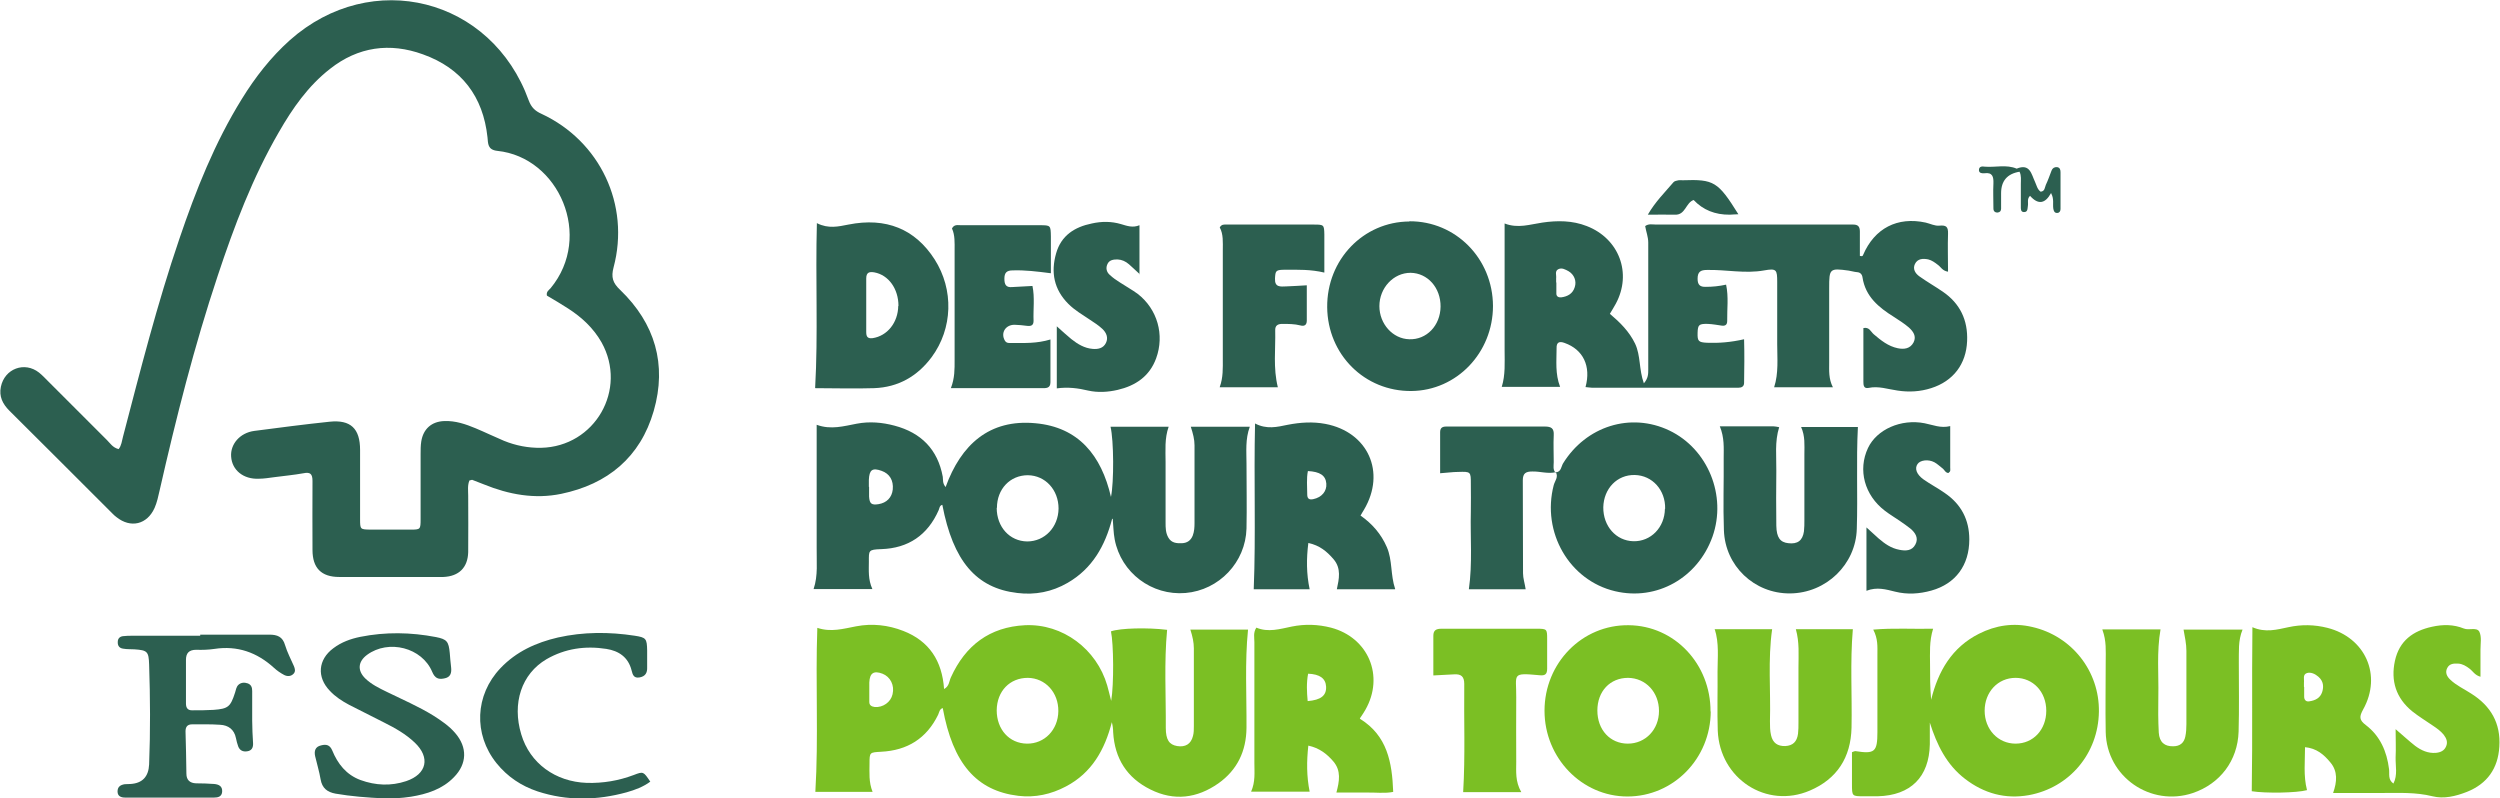 <?xml version="1.0" encoding="UTF-8"?>
<svg id="Calque_2" data-name="Calque 2" xmlns="http://www.w3.org/2000/svg" viewBox="0 0 114 36.41">
  <defs>
    <style>
      .cls-1 {
        fill: #2c5f50;
      }

      .cls-1, .cls-2 {
        stroke-width: 0px;
      }

      .cls-2 {
        fill: #7bbf24;
      }
    </style>
  </defs>
  <g id="Calque_1-2" data-name="Calque 1">
    <g>
      <path class="cls-1" d="M21.41,21.9c-.1.23-.06.47-.06.71,0,.86.01,1.71,0,2.57-.02.71-.43,1.1-1.13,1.13-.02,0-.04,0-.06,0-1.56,0-3.13,0-4.69,0-.82,0-1.22-.41-1.22-1.23,0-1.05-.01-2.1,0-3.15,0-.33-.11-.41-.41-.35-.44.08-.89.12-1.34.18-.23.03-.47.07-.7.07-.7.03-1.22-.39-1.26-1.01-.04-.57.4-1.08,1.05-1.17,1.15-.15,2.29-.3,3.44-.42.96-.1,1.39.31,1.39,1.29,0,1.05,0,2.1,0,3.15,0,.47.01.47.45.48.62,0,1.24,0,1.86,0,.44,0,.45-.01.45-.48,0-.99,0-1.97,0-2.96,0-.19,0-.39.03-.58.09-.57.47-.91,1.05-.93.51-.02.97.14,1.43.33.43.18.86.39,1.29.57.54.22,1.11.33,1.69.32,2.46-.05,3.96-2.66,2.76-4.81-.37-.65-.9-1.14-1.52-1.54-.32-.21-.65-.4-.97-.59-.04-.18.09-.25.17-.34,1.95-2.36.38-5.97-2.43-6.26-.45-.05-.42-.33-.45-.62-.2-1.86-1.18-3.15-2.94-3.78-1.51-.55-2.96-.35-4.24.66-1,.78-1.71,1.8-2.33,2.88-1.2,2.07-2.04,4.29-2.79,6.55-1.07,3.21-1.9,6.49-2.65,9.79-.06.27-.12.55-.23.8-.34.76-1.09.94-1.74.42-.07-.05-.13-.11-.19-.17-1.56-1.56-3.12-3.12-4.69-4.68-.31-.31-.48-.65-.39-1.09.17-.83,1.08-1.17,1.74-.65.15.12.28.26.42.4.89.89,1.79,1.79,2.68,2.68.15.15.26.34.53.41.13-.16.15-.38.2-.57.79-3.02,1.56-6.06,2.57-9.02.75-2.21,1.61-4.38,2.85-6.38.61-.99,1.32-1.9,2.19-2.68,3.73-3.31,9.2-1.93,10.89,2.75.12.32.29.48.58.61,2.67,1.24,4.05,4.15,3.29,7-.12.45-.04.71.3,1.03,1.59,1.53,2.14,3.4,1.53,5.52-.61,2.11-2.1,3.34-4.22,3.78-1.21.25-2.39.03-3.52-.43-.18-.07-.36-.14-.54-.21-.02,0-.04.01-.12.03Z"/>
      <path class="cls-1" d="M72.3,17.65c.26-.96-.11-1.71-.95-2.01-.24-.09-.38-.04-.37.24,0,.58-.07,1.16.16,1.76h-2.66c.17-.55.13-1.11.13-1.66,0-1.69,0-3.39,0-5.08v-.71c.61.24,1.16.04,1.72-.04.68-.1,1.37-.1,2.03.16,1.47.57,2.07,2.15,1.32,3.54-.08.15-.17.29-.27.46.46.39.88.8,1.15,1.36.26.55.17,1.17.4,1.81.2-.23.2-.43.2-.63,0-1.93,0-3.86,0-5.79,0-.26-.1-.5-.14-.75.16-.12.33-.07.5-.07,2.89,0,5.78,0,8.67,0,.11,0,.21,0,.32,0,.23,0,.3.11.3.32,0,.37,0,.75,0,1.11.12.03.13,0,.15-.05.52-1.21,1.56-1.75,2.85-1.47.21.05.42.16.62.14.32-.03.41.05.4.37-.02.57,0,1.14,0,1.73-.26-.04-.33-.22-.46-.31-.14-.11-.28-.21-.44-.25-.24-.05-.49-.04-.61.21-.11.23.02.43.2.56.35.25.72.46,1.07.7.79.54,1.15,1.3,1.11,2.25-.04,1.05-.63,1.83-1.64,2.15-.5.16-1.01.19-1.53.11-.44-.06-.87-.22-1.33-.12-.22.04-.23-.13-.23-.29,0-.81,0-1.62,0-2.44.27-.06.34.17.47.28.33.28.66.55,1.1.64.29.06.57.02.72-.27.14-.28-.02-.5-.22-.68-.21-.18-.45-.33-.68-.48-.69-.43-1.3-.93-1.43-1.8-.02-.14-.1-.23-.25-.24-.13-.01-.25-.05-.38-.07-.87-.12-.89-.09-.89.79,0,1.14,0,2.27,0,3.41,0,.36-.03.73.17,1.12h-2.68c.21-.65.14-1.31.14-1.97,0-.94,0-1.89,0-2.83,0-.56-.03-.63-.59-.53-.88.16-1.74-.04-2.61-.02-.29,0-.43.08-.43.4,0,.28.11.38.38.37.3,0,.6-.03.92-.1.12.56.04,1.12.05,1.66,0,.16-.08.23-.24.21-.21-.03-.42-.07-.64-.08-.41-.01-.46.04-.47.41-.01.38.04.43.43.45.54.02,1.07-.02,1.69-.16.02.69.01,1.34,0,1.99,0,.16-.11.22-.25.22-.09,0-.17,0-.26,0-2.14,0-4.29,0-6.43,0-.08,0-.16-.02-.3-.03ZM70.97,12.88s0,0,0,0c0,.17,0,.34,0,.51,0,.13.1.18.22.17.3-.04.53-.17.62-.47.09-.28-.03-.57-.28-.72-.15-.08-.31-.18-.48-.09-.16.09-.07.27-.09.41,0,.06,0,.13,0,.19Z"/>
      <path class="cls-1" d="M50.71,23.67c-.32,1.22-.9,2.26-2.03,2.91-.71.41-1.48.56-2.29.46-1.88-.22-2.93-1.46-3.42-4.02-.13.03-.13.16-.17.25-.5,1.13-1.38,1.73-2.61,1.77-.6.02-.57.06-.57.57,0,.4-.04.81.16,1.25h-2.68c.21-.62.13-1.25.14-1.89,0-1.84,0-3.68,0-5.6.65.24,1.24.06,1.83-.05.58-.11,1.16-.06,1.72.09,1.21.32,1.97,1.08,2.2,2.33.02.14-.02.29.13.47.7-1.93,1.99-3.11,4.1-2.91,1.96.18,3,1.46,3.44,3.36.14-.67.13-2.58-.02-3.2h2.65c-.19.54-.14,1.08-.14,1.61,0,.92,0,1.84,0,2.76,0,.23,0,.47.13.69.14.24.37.26.62.25.23-.01.4-.12.49-.35.07-.19.08-.38.08-.57,0-1.18,0-2.36,0-3.54,0-.28-.07-.54-.17-.85h2.69c-.21.57-.15,1.13-.15,1.68,0,.99.02,1.97,0,2.96-.04,1.54-1.25,2.81-2.78,2.94-1.54.13-2.94-.92-3.23-2.44-.06-.31-.06-.63-.09-.95ZM45.45,23.16c0,.87.59,1.52,1.39,1.53.8,0,1.42-.65,1.43-1.5,0-.85-.6-1.51-1.4-1.52-.81,0-1.41.63-1.41,1.49ZM39.63,22.2h0c0,.15,0,.3,0,.44.02.33.11.4.43.35.37-.06.61-.3.65-.67.04-.41-.14-.72-.51-.85-.42-.15-.56-.05-.58.41,0,.11,0,.21,0,.32Z"/>
      <path class="cls-2" d="M42.98,32.29c-.14.05-.15.19-.2.3-.53,1.09-1.41,1.63-2.6,1.69-.52.03-.53.02-.53.53,0,.42-.04.85.14,1.3h-2.61c.15-2.48,0-4.96.09-7.48.62.21,1.19.04,1.77-.07.73-.14,1.46-.06,2.15.21,1.18.46,1.77,1.36,1.86,2.65.24-.13.23-.36.31-.53.66-1.46,1.77-2.3,3.38-2.38,1.72-.08,3.27,1.09,3.75,2.75.06.2.1.4.18.7.13-.77.11-2.61-.01-3.17.42-.15,1.67-.18,2.56-.07-.14,1.49-.05,2.98-.06,4.47,0,.55.16.77.52.83.37.06.63-.09.72-.46.04-.14.04-.3.04-.45,0-1.18,0-2.36,0-3.54,0-.28-.06-.55-.16-.86h2.63c-.15,1.49-.06,2.99-.07,4.48-.01,1.06-.42,1.92-1.28,2.53-.97.68-2.02.82-3.1.28-1.07-.53-1.63-1.41-1.7-2.61,0-.15-.02-.3-.06-.46-.32,1.25-.91,2.31-2.09,2.93-.68.36-1.41.52-2.17.43-1.92-.23-2.99-1.48-3.45-4ZM46.83,33.91c.8.01,1.42-.63,1.43-1.48.01-.85-.59-1.51-1.39-1.52-.82,0-1.41.6-1.42,1.48,0,.87.57,1.51,1.38,1.52ZM39.64,31.44h0c0,.19,0,.38,0,.57,0,.15.1.21.25.23.37.03.73-.22.81-.58.1-.41-.1-.8-.46-.94-.4-.15-.58-.03-.6.4,0,.11,0,.21,0,.32Z"/>
      <path class="cls-2" d="M105.11,34.04c0,.68-.08,1.34.09,1.99-.47.13-1.9.15-2.52.05.04-2.48,0-4.95.03-7.48.59.26,1.12.11,1.64,0,.6-.13,1.19-.12,1.78.03,1.73.44,2.5,2.16,1.63,3.72-.18.33-.19.48.13.72.64.49.95,1.19,1.05,2,.03.22-.06.48.2.66.2-.39.09-.8.1-1.19.02-.4,0-.81,0-1.29.35.3.61.54.89.76.28.21.59.35.95.32.21-.02.38-.1.46-.29.09-.2.02-.37-.11-.54-.14-.17-.31-.29-.49-.41-.32-.22-.65-.42-.95-.66-.73-.6-.98-1.38-.78-2.3.2-.91.82-1.36,1.69-1.55.5-.11.98-.11,1.45.08.24.1.59-.08.71.15.11.23.05.54.05.82,0,.4,0,.8,0,1.23-.26-.07-.35-.26-.5-.37-.16-.12-.32-.22-.52-.23-.2-.01-.4,0-.5.21-.1.2-.01.38.14.52.28.27.64.43.96.64.89.56,1.35,1.35,1.28,2.42-.06.99-.55,1.69-1.48,2.06-.51.2-1.05.33-1.57.2-.76-.19-1.52-.15-2.28-.15-.73,0-1.45,0-2.25,0,.18-.51.22-.99-.13-1.4-.29-.35-.62-.64-1.16-.69ZM105.07,31.33s0,0,0,0c0,.15,0,.3,0,.44,0,.15.09.24.24.21.27-.04.49-.15.58-.42.08-.25.06-.5-.17-.7-.15-.13-.34-.22-.52-.17-.21.07-.12.28-.14.44,0,.06,0,.13,0,.19Z"/>
      <path class="cls-2" d="M88,32.94c0,.33,0,.67,0,1-.03,1.49-.87,2.33-2.37,2.37-.21,0-.43,0-.64,0-.54,0-.54,0-.54-.56,0-.49,0-.98,0-1.45.08-.03.12-.05.15-.05.89.14,1.01.04,1.01-.87,0-1.18,0-2.35,0-3.53,0-.36.03-.72-.19-1.14.95-.08,1.81-.02,2.73-.04-.18.58-.14,1.11-.14,1.63,0,.53,0,1.06.05,1.61.32-1.31.95-2.39,2.18-3.01.77-.39,1.58-.51,2.43-.31,1.8.41,3.07,2.01,3.04,3.87-.03,1.9-1.34,3.46-3.2,3.8-1.07.19-2.04-.08-2.9-.74-.85-.65-1.29-1.56-1.61-2.57ZM93.31,32.41c0-.86-.6-1.5-1.4-1.5-.81,0-1.41.65-1.41,1.5,0,.85.61,1.5,1.41,1.5.81,0,1.4-.64,1.4-1.5Z"/>
      <path class="cls-1" d="M70.94,21.54c.25-.02.25-.26.33-.4,1.05-1.71,3.09-2.35,4.85-1.51,1.76.84,2.63,2.97,1.97,4.84-.67,1.88-2.54,2.94-4.44,2.49-2.09-.49-3.36-2.69-2.8-4.84.05-.19.23-.37.09-.6h-.01ZM75.93,23.2c.02-.85-.58-1.52-1.38-1.54-.81-.02-1.42.62-1.44,1.47-.01.86.58,1.53,1.37,1.55.8.02,1.43-.63,1.44-1.48Z"/>
      <path class="cls-2" d="M78.01,32.44c-.01,2.16-1.71,3.88-3.8,3.88-2.08,0-3.78-1.76-3.78-3.91,0-2.18,1.72-3.93,3.84-3.9,2.09.02,3.74,1.77,3.73,3.94ZM74.23,33.91c.8,0,1.42-.64,1.42-1.49,0-.85-.6-1.5-1.41-1.51-.82,0-1.4.61-1.4,1.49,0,.88.58,1.51,1.39,1.51Z"/>
      <path class="cls-1" d="M64.27,10.09c2.11-.01,3.8,1.7,3.81,3.86,0,2.13-1.65,3.86-3.72,3.88-2.13.02-3.82-1.66-3.84-3.82-.02-2.17,1.65-3.9,3.75-3.91ZM65.69,13.99c.01-.87-.59-1.54-1.37-1.55-.78,0-1.42.69-1.42,1.52,0,.81.61,1.49,1.36,1.51.79.03,1.42-.62,1.43-1.49Z"/>
      <path class="cls-1" d="M63.61,26.87h-2.65c.1-.47.21-.95-.15-1.37-.3-.35-.63-.63-1.15-.74-.09.72-.09,1.4.06,2.11h-2.55c.1-2.5,0-4.98.06-7.56.53.28,1.01.16,1.49.06.57-.11,1.14-.15,1.72-.04,1.94.37,2.77,2.2,1.76,3.91-.04.07-.09.14-.16.27.53.37.94.84,1.2,1.44.26.6.16,1.26.38,1.91ZM59.64,21.48c-.07.35-.03.71-.03,1.07,0,.2.1.25.28.21.38-.08.62-.36.59-.71-.03-.37-.29-.54-.84-.57Z"/>
      <path class="cls-2" d="M62.02,32.78c1.24.77,1.46,1.98,1.51,3.33-.37.08-.82.02-1.25.03-.43,0-.85,0-1.34,0,.14-.52.22-1-.14-1.42-.3-.35-.64-.61-1.14-.72-.08.73-.08,1.39.06,2.1h-2.67c.2-.45.15-.88.15-1.3,0-1.84,0-3.68,0-5.52,0-.21-.06-.43.09-.66.54.23,1.08.06,1.62-.05.6-.12,1.19-.1,1.78.05,1.71.45,2.45,2.21,1.57,3.75-.06.11-.13.21-.25.39ZM59.65,30.72c-.08.42-.06.83-.02,1.25.6-.05.86-.25.84-.66-.02-.37-.28-.57-.83-.59Z"/>
      <path class="cls-1" d="M78.43,19.44c.89,0,1.66,0,2.43,0,.08,0,.16.02.27.04-.21.67-.12,1.33-.13,1.99-.01.83-.01,1.67,0,2.5.01.55.18.76.55.8.42.05.65-.12.71-.54.02-.17.02-.34.02-.51,0-1.01,0-2.01,0-3.02,0-.4.04-.81-.15-1.23h2.59c-.08,1.55,0,3.1-.05,4.64-.04,1.63-1.4,2.94-3.05,2.95-1.62.01-2.96-1.25-3.01-2.89-.04-1.09,0-2.18-.01-3.27,0-.47.04-.94-.18-1.47Z"/>
      <path class="cls-2" d="M95.87,28.7h2.65c-.18,1.03-.08,2.04-.1,3.04-.01.56-.01,1.11.02,1.67.03.44.27.63.66.62.3,0,.49-.15.55-.44.04-.19.05-.38.05-.57,0-1.11,0-2.23,0-3.34,0-.32-.07-.63-.13-.97h2.69c-.21.51-.16,1.01-.17,1.5,0,1.05.02,2.1-.01,3.15-.04,1.33-.85,2.38-2.08,2.8-1.93.65-3.94-.74-3.98-2.78-.02-1.07,0-2.14,0-3.21,0-.47.04-.94-.15-1.45Z"/>
      <path class="cls-2" d="M78.17,28.69h2.64c-.2,1.4-.06,2.8-.1,4.2,0,.21,0,.43.05.64.08.35.3.5.65.49.34-.02.53-.19.58-.56.02-.17.02-.34.02-.51,0-.84,0-1.67,0-2.51,0-.57.05-1.15-.12-1.75h2.6c-.13,1.51-.03,3-.06,4.49-.03,1.36-.66,2.34-1.9,2.87-1.98.85-4.11-.54-4.2-2.73-.03-.9,0-1.8-.01-2.7,0-.64.08-1.28-.13-1.94Z"/>
      <path class="cls-1" d="M37.26,10.18c.52.26.97.15,1.43.06,1.71-.34,3.04.2,3.93,1.59.88,1.38.83,3.15-.14,4.46-.65.87-1.52,1.37-2.62,1.41-.9.03-1.79,0-2.69,0,.14-2.48.01-4.95.08-7.53ZM40.97,13.95c0-.78-.45-1.41-1.1-1.53-.23-.04-.37,0-.37.28,0,.81,0,1.62,0,2.43,0,.2.04.32.29.29.67-.1,1.16-.71,1.17-1.47Z"/>
      <path class="cls-1" d="M47.92,12.46c-.63-.08-1.18-.15-1.74-.13-.28,0-.38.11-.38.38,0,.26.07.41.36.38.3-.02.6-.03.92-.05.11.53.03,1.06.05,1.59,0,.2-.1.25-.29.23-.19-.03-.38-.04-.58-.05-.41,0-.64.37-.44.72.08.14.22.11.34.11.56,0,1.11.03,1.74-.16,0,.68,0,1.31,0,1.95,0,.29-.21.27-.4.27-.77,0-1.54,0-2.31,0-.59,0-1.19,0-1.83,0,.18-.47.17-.87.17-1.28,0-1.67,0-3.34,0-5.01,0-.34.02-.69-.12-.99.1-.2.27-.15.41-.15,1.2,0,2.4,0,3.6,0,.49,0,.49.01.5.51,0,.53,0,1.07,0,1.67Z"/>
      <path class="cls-1" d="M88.86,21.57c-.15,0-.19-.15-.29-.22-.12-.09-.23-.2-.36-.27-.28-.15-.65-.1-.77.08-.14.2-.05.47.27.7.31.22.66.4.97.62.75.51,1.12,1.22,1.12,2.12,0,1.17-.62,2.02-1.73,2.33-.54.15-1.09.19-1.65.05-.41-.1-.83-.23-1.31-.04v-2.89c.21.19.38.35.55.5.28.24.57.45.95.52.29.06.58.05.73-.24.16-.29,0-.54-.23-.73-.15-.12-.31-.23-.47-.34-.23-.16-.47-.3-.69-.47-.93-.71-1.24-1.86-.77-2.86.4-.85,1.51-1.34,2.58-1.13.37.07.73.24,1.17.13,0,.66,0,1.28,0,1.9,0,.08.03.17-.07.22Z"/>
      <path class="cls-1" d="M51.98,12.51c-.22-.2-.35-.33-.5-.46-.15-.13-.32-.21-.52-.22-.18,0-.36.02-.45.19-.1.19-.06.38.1.52.14.13.3.24.46.34.27.18.55.33.81.52.9.7,1.23,1.87.84,2.94-.3.82-.94,1.25-1.76,1.44-.44.1-.89.13-1.34.03-.46-.11-.92-.17-1.43-.1v-2.83c.26.23.45.41.66.58.29.23.6.42.98.45.25.02.48-.03.6-.27.12-.24.02-.47-.16-.64-.17-.16-.37-.29-.57-.42-.34-.23-.69-.43-.98-.72-.66-.66-.81-1.44-.56-2.31.23-.81.84-1.2,1.63-1.36.45-.1.89-.1,1.33.03.27.08.53.18.84.05v2.24Z"/>
      <path class="cls-1" d="M9.13,28.94c1.05,0,2.1,0,3.15,0,.36,0,.61.09.72.48.1.33.26.63.4.95.05.12.09.25-.02.36-.12.12-.28.12-.42.05-.17-.09-.33-.2-.47-.33-.77-.7-1.66-1.02-2.71-.86-.27.04-.56.05-.83.04-.33,0-.47.15-.47.46,0,.66,0,1.33,0,1.99,0,.21.09.32.3.31.32,0,.64,0,.96-.02.67-.05.77-.14.98-.79.04-.12.05-.25.15-.35.12-.11.27-.12.42-.07.17.06.21.19.21.35,0,.45,0,.9,0,1.35,0,.34.02.69.04,1.03.01.2-.06.34-.27.37-.19.03-.34-.04-.41-.23-.04-.12-.08-.25-.1-.37-.08-.4-.35-.59-.72-.61-.43-.03-.86-.02-1.28-.02-.22,0-.3.12-.3.32.02.64.03,1.28.04,1.93,0,.29.16.43.44.44.28,0,.56.01.83.03.21.02.38.1.36.36-.02.22-.19.26-.37.26-1.35,0-2.7,0-4.05,0-.19,0-.35-.06-.35-.28,0-.21.13-.3.33-.33.08-.01.17,0,.26-.01q.81-.05.85-.89c.06-1.52.05-3.04,0-4.56-.02-.59-.08-.65-.67-.69-.17-.01-.34,0-.51-.03-.18-.02-.26-.14-.25-.31,0-.15.09-.24.23-.26.15-.02.3-.02.45-.02,1.03,0,2.06,0,3.08,0,0,0,0,0,0,0Z"/>
      <path class="cls-1" d="M55.62,17.65c.16-.44.14-.87.14-1.29,0-1.65,0-3.3,0-4.95,0-.36.03-.73-.14-1.04.09-.15.2-.13.3-.13,1.33,0,2.66,0,3.99,0,.46,0,.47.01.48.45,0,.55,0,1.11,0,1.74-.63-.15-1.2-.13-1.77-.13-.45,0-.46.04-.48.4-.02.41.25.37.51.36.29-.01.59-.03.94-.05,0,.54,0,1.08,0,1.61,0,.2-.11.27-.29.22-.27-.07-.55-.07-.83-.07-.21,0-.33.08-.32.3.02.85-.1,1.71.12,2.59h-2.65Z"/>
      <path class="cls-2" d="M69.38,36.12h-2.66c.1-1.66.03-3.3.05-4.93,0-.34-.14-.46-.46-.44-.3.02-.59.03-.95.05,0-.62,0-1.22,0-1.81,0-.26.14-.32.37-.32.47,0,.94,0,1.41,0,.98,0,1.97,0,2.95,0,.45,0,.46.02.46.47,0,.45,0,.9,0,1.35,0,.25-.09.33-.35.3-1.3-.12-1.05-.06-1.06,1-.01.98,0,1.97,0,2.95,0,.44-.05.89.23,1.38Z"/>
      <path class="cls-1" d="M70.95,21.53c-.36.09-.72-.04-1.08-.03-.29,0-.43.08-.43.4.01,1.41,0,2.83.01,4.24,0,.23.08.46.12.73h-2.59c.17-1.19.06-2.36.09-3.53.01-.43,0-.86,0-1.28,0-.55,0-.56-.58-.54-.25,0-.5.04-.82.06,0-.64,0-1.25,0-1.87,0-.2.1-.26.28-.26.32,0,.64,0,.96,0,1.18,0,2.36,0,3.53,0,.3,0,.43.08.41.4-.02.41,0,.81,0,1.22,0,.17-.05.35.09.49,0,0,.01-.01.01-.01Z"/>
      <path class="cls-1" d="M17.59,36.41c-.89-.04-1.59-.1-2.29-.22-.38-.07-.61-.25-.68-.65-.06-.36-.17-.71-.25-1.06-.05-.23,0-.43.27-.49.23-.06.4-.03.51.23.25.61.64,1.11,1.29,1.35.69.25,1.39.28,2.08.05.95-.32,1.11-1.08.39-1.76-.41-.39-.89-.66-1.39-.91-.53-.27-1.07-.54-1.6-.81-.32-.17-.63-.37-.88-.64-.6-.62-.54-1.42.16-1.94.37-.28.79-.43,1.23-.52,1.15-.23,2.3-.21,3.45.01.5.1.58.2.63.73.02.21.03.43.06.64.03.27-.02.47-.33.52-.26.05-.41-.02-.53-.3-.46-1.11-1.99-1.5-2.97-.78-.42.31-.45.72-.08,1.08.28.27.63.44.98.61.71.35,1.44.66,2.12,1.08.36.23.72.47,1,.8.56.65.54,1.4-.06,2.01-.53.55-1.23.77-1.96.89-.44.07-.9.08-1.16.1Z"/>
      <path class="cls-1" d="M29.67,35.63c-.33.25-.71.39-1.1.5-1.35.37-2.7.4-4.05-.04-.75-.25-1.38-.67-1.88-1.29-1.06-1.32-.98-3.11.18-4.33.72-.76,1.63-1.17,2.62-1.4,1.16-.26,2.34-.26,3.51-.08.51.08.55.13.56.67,0,.26,0,.51,0,.77.01.25-.08.41-.34.46-.27.05-.32-.12-.37-.32-.15-.6-.58-.89-1.15-.98-.96-.15-1.88-.02-2.73.47-1.14.67-1.58,2.01-1.15,3.43.39,1.31,1.55,2.16,2.99,2.21.74.02,1.45-.1,2.14-.36.44-.17.44-.16.75.3Z"/>
      <path class="cls-1" d="M79.27,9.77c-.18,0-.29.02-.39.02q-1.01.01-1.65-.67c-.36.12-.37.69-.85.67-.38-.01-.77,0-1.24,0,.34-.59.78-1.02,1.17-1.48.05-.06.15-.07.23-.09.06-.01.13,0,.19,0,1.43-.05,1.61.06,2.54,1.55Z"/>
      <path class="cls-1" d="M93.53,8.8q-.41.75-.96.13c-.15.14-.07.31-.1.47-.02.12,0,.28-.19.27-.14-.01-.13-.15-.13-.25,0-.34,0-.68,0-1.03,0-.19.03-.38-.06-.56q-.84.14-.84.98c0,.24,0,.47,0,.71,0,.09-.05.16-.15.17-.13.01-.2-.06-.2-.18,0-.38-.02-.77,0-1.15.01-.3-.04-.51-.41-.46-.1.01-.24,0-.25-.13-.01-.19.15-.19.27-.17.48.04.98-.11,1.45.09.61-.25.67.25.84.61.07.15.1.33.25.44.2-.01.19-.2.24-.31.1-.21.18-.44.26-.65.04-.11.13-.17.25-.16.14.02.16.13.16.24,0,.56,0,1.11,0,1.67,0,.09-.04.17-.14.18-.14.01-.17-.09-.19-.2-.03-.21.04-.43-.09-.68Z"/>
    </g>
  </g>
</svg>
